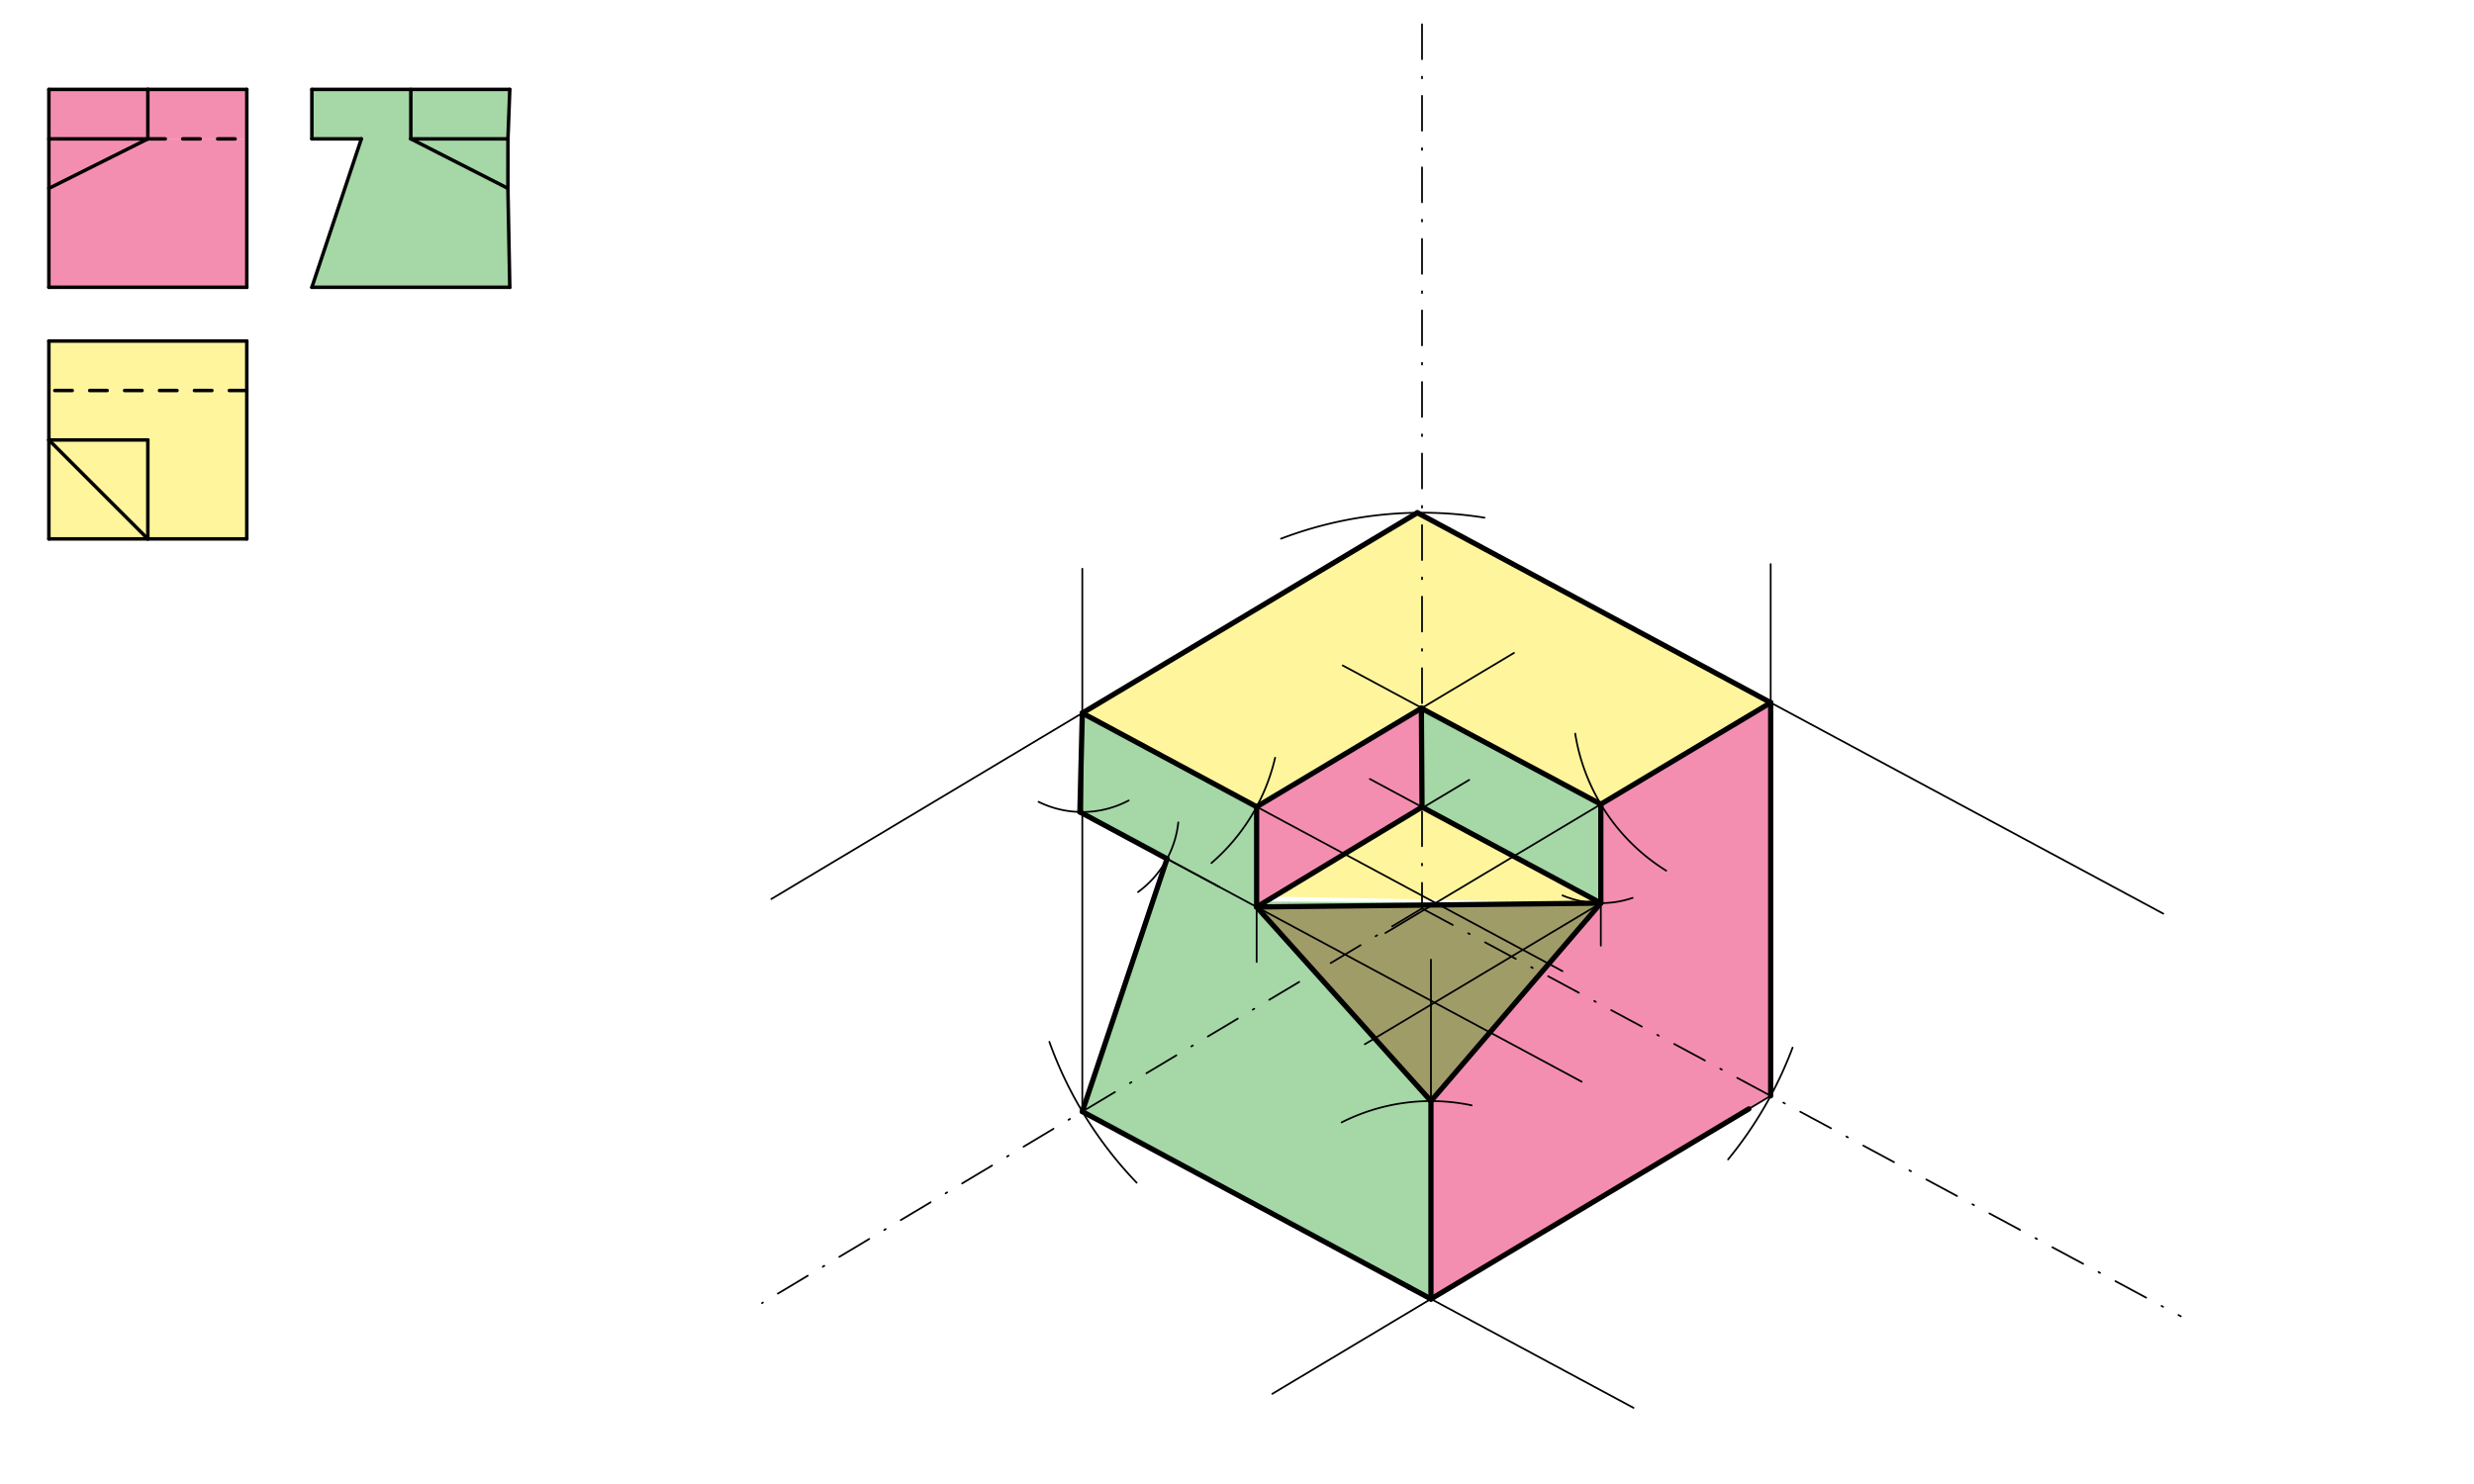 <svg xmlns="http://www.w3.org/2000/svg" class="svg--1it" height="100%" preserveAspectRatio="xMidYMid meet" viewBox="0 0 1417.323 850.394" width="100%"><defs><marker id="marker-arrow" markerHeight="16" markerUnits="userSpaceOnUse" markerWidth="24" orient="auto-start-reverse" refX="24" refY="4" viewBox="0 0 24 8"><path d="M 0 0 L 24 4 L 0 8 z" stroke="inherit"></path></marker></defs><g class="aux-layer--1FB"></g><g class="main-layer--3Vd"><g class="element--2qn"><g fill="#FFEB3B" opacity="0.5"><path d="M 28 195.433 L 28 223.78 L 141.386 223.78 L 141.386 195.433 L 28 195.433 Z" stroke="none"></path></g></g><g class="element--2qn"><g fill="#FFEB3B" opacity="0.5"><path d="M 28 223.78 L 28 252.126 L 84.693 252.126 L 84.693 308.819 L 141.386 308.819 L 141.386 223.78 L 28 223.78 Z" stroke="none"></path></g></g><g class="element--2qn"><g fill="#FFEB3B" opacity="0.5"><path d="M 28 252.126 L 84.693 308.819 L 84.693 252.126 L 28 252.126 Z" stroke="none"></path></g></g><g class="element--2qn"><g fill="#FFEB3B" opacity="0.5"><path d="M 28 252.126 L 28 308.819 L 84.693 308.819 L 28 252.126 Z" stroke="none"></path></g></g><g class="element--2qn"><g fill="#FFEB3B" opacity="0.5"><path d="M 620.044 408.62 L 719.911 462.312 L 814.287 405.871 L 917.09 460.838 L 1014.401 402.641 L 811.999 293.822 L 620.044 408.62 Z" stroke="none"></path></g></g><g class="element--2qn"><g fill="#FFEB3B" opacity="0.5"><path d="M 814.667 462.464 L 729.778 513.774 L 917.09 517.531 L 814.667 462.464 Z" stroke="none"></path></g></g><g class="element--2qn"><g fill="#FFEB3B" opacity="0.5"><path d="M 719.911 519.738 L 819.778 630.971 L 917.09 517.531 L 719.911 519.738 Z" stroke="none"></path></g></g><g class="element--2qn"><g fill="#E91E63" opacity="0.5"><path d="M 28 51.244 L 28 79.591 L 84.693 79.591 L 84.693 51.244 L 28 51.244 Z" stroke="none"></path></g></g><g class="element--2qn"><g fill="#E91E63" opacity="0.5"><path d="M 84.693 51.244 L 84.693 79.591 L 141.386 79.591 L 141.386 51.244 L 84.693 51.244 Z" stroke="none"></path></g></g><g class="element--2qn"><g fill="#E91E63" opacity="0.5"><path d="M 28 79.591 L 28 107.937 L 84.693 79.591 L 28 79.591 Z" stroke="none"></path></g></g><g class="element--2qn"><g fill="#E91E63" opacity="0.5"><path d="M 84.693 79.591 L 141.386 79.591 L 141.386 164.63 L 28 164.63 L 28 107.937 L 84.693 79.591 Z" stroke="none"></path></g></g><g class="element--2qn"><g fill="#E91E63" opacity="0.5"><path d="M 1014.401 402.641 L 917.09 460.838 L 917.09 517.531 L 819.778 630.971 L 819.778 744.357 L 1014.401 627.963 L 1014.401 402.641 Z" stroke="none"></path></g></g><g class="element--2qn"><g fill="#E91E63" opacity="0.5"><path d="M 719.911 519.738 L 917.09 517.531 L 819.778 630.971 L 719.911 519.738 Z" stroke="none"></path></g></g><g class="element--2qn"><g fill="#E91E63" opacity="0.5"><path d="M 719.911 519.738 L 814.667 462.464 L 814.287 405.871 L 719.911 462.312 L 719.911 519.738 Z" stroke="none"></path></g></g><g class="element--2qn"><g fill="#4CAF50" opacity="0.5"><path d="M 178.667 51.244 L 178.667 79.571 L 207.013 79.571 L 178.667 164.63 L 292.052 164.63 L 290.972 107.927 L 235.36 79.571 L 235.36 51.244 L 178.667 51.244 Z" stroke="none"></path></g></g><g class="element--2qn"><g fill="#4CAF50" opacity="0.5"><path d="M 235.36 51.244 L 235.36 79.571 L 290.995 79.571 L 292.052 51.244 L 235.36 51.244 Z" stroke="none"></path></g></g><g class="element--2qn"><g fill="#4CAF50" opacity="0.5"><path d="M 235.36 79.571 L 290.972 107.927 L 290.995 79.571 L 290.995 79.571 L 235.36 79.571 Z" stroke="none"></path></g></g><g class="element--2qn"><g fill="#4CAF50" opacity="0.5"><path d="M 620.044 408.62 L 618.649 465.296 L 668.583 492.142 L 620.044 636.971 L 819.778 744.357 L 819.778 630.971 L 719.911 519.738 L 719.911 462.312 L 620.044 408.62 Z" stroke="none"></path></g></g><g class="element--2qn"><g fill="#4CAF50" opacity="0.5"><path d="M 719.911 519.738 L 819.778 630.971 L 917.09 517.531 L 718.667 516.578 Z" stroke="none"></path></g></g><g class="element--2qn"><g fill="#4CAF50" opacity="0.5"><path d="M 814.287 405.871 L 814.667 462.464 L 917.09 517.531 L 917.09 460.838 L 814.287 405.871 Z" stroke="none"></path></g></g><g class="element--2qn"><line stroke="#000000" stroke-dasharray="none" stroke-linecap="round" stroke-width="2" x1="84.693" x2="28" y1="51.244" y2="51.244"></line></g><g class="element--2qn"><line stroke="#000000" stroke-dasharray="none" stroke-linecap="round" stroke-width="2" x1="84.693" x2="141.386" y1="51.244" y2="51.244"></line></g><g class="element--2qn"><line stroke="#000000" stroke-dasharray="none" stroke-linecap="round" stroke-width="2" x1="141.386" x2="141.386" y1="51.244" y2="164.63"></line></g><g class="element--2qn"><line stroke="#000000" stroke-dasharray="none" stroke-linecap="round" stroke-width="2" x1="141.386" x2="28" y1="164.63" y2="164.63"></line></g><g class="element--2qn"><line stroke="#000000" stroke-dasharray="none" stroke-linecap="round" stroke-width="2" x1="28" x2="28" y1="164.63" y2="51.244"></line></g><g class="element--2qn"><line stroke="#000000" stroke-dasharray="none" stroke-linecap="round" stroke-width="2" x1="84.693" x2="84.693" y1="51.244" y2="79.591"></line></g><g class="element--2qn"><line stroke="#000000" stroke-dasharray="none" stroke-linecap="round" stroke-width="2" x1="84.693" x2="28" y1="79.591" y2="79.591"></line></g><g class="element--2qn"><line stroke="#000000" stroke-dasharray="none" stroke-linecap="round" stroke-width="2" x1="84.693" x2="28" y1="79.591" y2="107.937"></line></g><g class="element--2qn"><line stroke="#000000" stroke-dasharray="10" stroke-linecap="round" stroke-width="2" x1="84.693" x2="141.386" y1="79.591" y2="79.591"></line></g><g class="element--2qn"><line stroke="#000000" stroke-dasharray="none" stroke-linecap="round" stroke-width="2" x1="178.667" x2="178.667" y1="51.244" y2="79.571"></line></g><g class="element--2qn"><line stroke="#000000" stroke-dasharray="none" stroke-linecap="round" stroke-width="2" x1="178.667" x2="207.013" y1="79.571" y2="79.571"></line></g><g class="element--2qn"><line stroke="#000000" stroke-dasharray="none" stroke-linecap="round" stroke-width="2" x1="207.013" x2="178.667" y1="79.571" y2="164.63"></line></g><g class="element--2qn"><line stroke="#000000" stroke-dasharray="none" stroke-linecap="round" stroke-width="2" x1="178.667" x2="292.052" y1="164.63" y2="164.63"></line></g><g class="element--2qn"><line stroke="#000000" stroke-dasharray="none" stroke-linecap="round" stroke-width="2" x1="292.052" x2="290.971" y1="164.63" y2="107.925"></line></g><g class="element--2qn"><line stroke="#000000" stroke-dasharray="none" stroke-linecap="round" stroke-width="2" x1="290.972" x2="290.995" y1="107.927" y2="79.571"></line></g><g class="element--2qn"><line stroke="#000000" stroke-dasharray="none" stroke-linecap="round" stroke-width="2" x1="290.995" x2="292.052" y1="79.571" y2="51.244"></line></g><g class="element--2qn"><line stroke="#000000" stroke-dasharray="none" stroke-linecap="round" stroke-width="2" x1="292.052" x2="178.667" y1="51.244" y2="51.244"></line></g><g class="element--2qn"><line stroke="#000000" stroke-dasharray="none" stroke-linecap="round" stroke-width="2" x1="235.36" x2="235.36" y1="51.244" y2="79.571"></line></g><g class="element--2qn"><line stroke="#000000" stroke-dasharray="none" stroke-linecap="round" stroke-width="2" x1="235.36" x2="290.995" y1="79.571" y2="79.571"></line></g><g class="element--2qn"><line stroke="#000000" stroke-dasharray="none" stroke-linecap="round" stroke-width="2" x1="235.36" x2="290.972" y1="79.571" y2="107.927"></line></g><g class="element--2qn"><line stroke="#000000" stroke-dasharray="none" stroke-linecap="round" stroke-width="2" x1="28" x2="141.386" y1="195.433" y2="195.433"></line></g><g class="element--2qn"><line stroke="#000000" stroke-dasharray="none" stroke-linecap="round" stroke-width="2" x1="141.386" x2="141.386" y1="195.433" y2="308.819"></line></g><g class="element--2qn"><line stroke="#000000" stroke-dasharray="none" stroke-linecap="round" stroke-width="2" x1="141.386" x2="28" y1="308.819" y2="308.819"></line></g><g class="element--2qn"><line stroke="#000000" stroke-dasharray="none" stroke-linecap="round" stroke-width="2" x1="28" x2="28" y1="308.819" y2="195.433"></line></g><g class="element--2qn"><line stroke="#000000" stroke-dasharray="none" stroke-linecap="round" stroke-width="2" x1="28" x2="84.693" y1="252.126" y2="308.819"></line></g><g class="element--2qn"><line stroke="#000000" stroke-dasharray="none" stroke-linecap="round" stroke-width="2" x1="84.693" x2="84.693" y1="308.819" y2="252.126"></line></g><g class="element--2qn"><line stroke="#000000" stroke-dasharray="none" stroke-linecap="round" stroke-width="2" x1="84.693" x2="28" y1="252.126" y2="252.126"></line></g><g class="element--2qn"><line stroke="#000000" stroke-dasharray="10" stroke-linecap="round" stroke-width="2" x1="141.386" x2="28" y1="223.78" y2="223.78"></line></g><g class="element--2qn"><line stroke="#000000" stroke-dasharray="20, 10, 1, 10" stroke-linecap="round" stroke-width="1" x1="814.667" x2="814.667" y1="13.911" y2="520.578"></line></g><g class="element--2qn"><line stroke="#000000" stroke-dasharray="20, 10, 1, 10" stroke-linecap="round" stroke-width="1" x1="814.667" x2="1249.36" y1="520.578" y2="754.287"></line></g><g class="element--2qn"><line stroke="#000000" stroke-dasharray="20, 10, 1, 10" stroke-linecap="round" stroke-width="1" x1="814.667" x2="436.516" y1="520.578" y2="746.73"></line></g><g class="element--2qn"><path d="M 850.443 296.646 A 226.772 226.772 0 0 0 733.882 308.683" fill="none" stroke="#000000" stroke-dasharray="none" stroke-linecap="round" stroke-width="1"></path></g><g class="element--2qn"><path d="M 651.172 677.723 A 226.772 226.772 0 0 1 601.166 597.016" fill="none" stroke="#000000" stroke-dasharray="none" stroke-linecap="round" stroke-width="1"></path></g><g class="element--2qn"><path d="M 1026.951 600.331 A 226.772 226.772 0 0 1 989.995 664.402" fill="none" stroke="#000000" stroke-dasharray="none" stroke-linecap="round" stroke-width="1"></path></g><g class="element--2qn"><line stroke="#000000" stroke-dasharray="none" stroke-linecap="round" stroke-width="1" x1="620.044" x2="935.823" y1="636.971" y2="806.747"></line></g><g class="element--2qn"><line stroke="#000000" stroke-dasharray="none" stroke-linecap="round" stroke-width="1" x1="1014.401" x2="728.877" y1="627.963" y2="798.72"></line></g><g class="element--2qn"><line stroke="#000000" stroke-dasharray="none" stroke-linecap="round" stroke-width="1" x1="811.97" x2="441.878" y1="293.839" y2="515.172"></line></g><g class="element--2qn"><line stroke="#000000" stroke-dasharray="none" stroke-linecap="round" stroke-width="1" x1="811.999" x2="1239.302" y1="293.822" y2="523.557"></line></g><g class="element--2qn"><line stroke="#000000" stroke-dasharray="none" stroke-linecap="round" stroke-width="1" x1="620.044" x2="620.044" y1="636.971" y2="325.911"></line></g><g class="element--2qn"><line stroke="#000000" stroke-dasharray="none" stroke-linecap="round" stroke-width="1" x1="1014.401" x2="1014.401" y1="627.963" y2="323.244"></line></g><g class="element--2qn"><line stroke="#000000" stroke-dasharray="none" stroke-linecap="round" stroke-width="1" x1="1014.401" x2="793.67" y1="402.641" y2="534.649"></line></g><g class="element--2qn"><line stroke="#000000" stroke-dasharray="none" stroke-linecap="round" stroke-width="1" x1="620.044" x2="895.129" y1="408.62" y2="556.517"></line></g><g class="element--2qn"><path d="M 730.498 434.237 A 113.386 113.386 0 0 1 694.01 494.558" fill="none" stroke="#000000" stroke-dasharray="none" stroke-linecap="round" stroke-width="1"></path></g><g class="element--2qn"><path d="M 902.413 420.391 A 113.386 113.386 0 0 0 954.535 498.935" fill="none" stroke="#000000" stroke-dasharray="none" stroke-linecap="round" stroke-width="1"></path></g><g class="element--2qn"><path d="M 646.604 458.706 A 56.693 56.693 0 0 1 594.965 459.464" fill="none" stroke="#000000" stroke-dasharray="none" stroke-linecap="round" stroke-width="1"></path></g><g class="element--2qn"><line stroke="#000000" stroke-dasharray="none" stroke-linecap="round" stroke-width="1" x1="618.421" x2="698.453" y1="465.173" y2="508.202"></line></g><g class="element--2qn"><path d="M 675.025 471.282 A 56.693 56.693 0 0 1 651.951 511.177" fill="none" stroke="#000000" stroke-dasharray="none" stroke-linecap="round" stroke-width="1"></path></g><g class="element--2qn"><line stroke="#000000" stroke-dasharray="none" stroke-linecap="round" stroke-width="1" x1="668.583" x2="620.044" y1="492.142" y2="636.971"></line></g><g class="element--2qn"><line stroke="#000000" stroke-dasharray="none" stroke-linecap="round" stroke-width="1" x1="719.911" x2="867.341" y1="462.312" y2="374.143"></line></g><g class="element--2qn"><line stroke="#000000" stroke-dasharray="none" stroke-linecap="round" stroke-width="1" x1="917.09" x2="769.225" y1="460.838" y2="381.34"></line></g><g class="element--2qn"><line stroke="#000000" stroke-dasharray="none" stroke-linecap="round" stroke-width="1" x1="917.09" x2="917.09" y1="460.838" y2="541.911"></line></g><g class="element--2qn"><line stroke="#000000" stroke-dasharray="none" stroke-linecap="round" stroke-width="1" x1="719.911" x2="719.911" y1="462.312" y2="551.244"></line></g><g class="element--2qn"><line stroke="#000000" stroke-dasharray="none" stroke-linecap="round" stroke-width="1" x1="668.583" x2="906.135" y1="492.142" y2="619.86"></line></g><g class="element--2qn"><path d="M 935.304 514.525 A 56.693 56.693 0 0 1 895.137 513.108" fill="none" stroke="#000000" stroke-dasharray="none" stroke-linecap="round" stroke-width="1"></path></g><g class="element--2qn"><line stroke="#000000" stroke-dasharray="none" stroke-linecap="round" stroke-width="1" x1="917.09" x2="781.882" y1="517.531" y2="598.392"></line></g><g class="element--2qn"><line stroke="#000000" stroke-dasharray="none" stroke-linecap="round" stroke-width="1" x1="719.911" x2="841.684" y1="519.738" y2="446.913"></line></g><g class="element--2qn"><line stroke="#000000" stroke-dasharray="none" stroke-linecap="round" stroke-width="1" x1="917.09" x2="784.762" y1="517.531" y2="446.386"></line></g><g class="element--2qn"><line stroke="#000000" stroke-dasharray="none" stroke-linecap="round" stroke-width="1" x1="819.778" x2="819.778" y1="744.357" y2="549.911"></line></g><g class="element--2qn"><path d="M 843.124 633.4 A 113.386 113.386 0 0 0 768.62 643.168" fill="none" stroke="#000000" stroke-dasharray="none" stroke-linecap="round" stroke-width="1"></path></g><g class="element--2qn"><line stroke="#000000" stroke-dasharray="none" stroke-linecap="round" stroke-width="3" x1="620.044" x2="668.583" y1="636.971" y2="492.142"></line></g><g class="element--2qn"><line stroke="#000000" stroke-dasharray="none" stroke-linecap="round" stroke-width="3" x1="668.583" x2="618.649" y1="492.142" y2="465.296"></line></g><g class="element--2qn"><line stroke="#000000" stroke-dasharray="none" stroke-linecap="round" stroke-width="3" x1="618.649" x2="620.044" y1="465.296" y2="408.62"></line></g><g class="element--2qn"><line stroke="#000000" stroke-dasharray="none" stroke-linecap="round" stroke-width="3" x1="620.044" x2="811.999" y1="408.62" y2="293.822"></line></g><g class="element--2qn"><line stroke="#000000" stroke-dasharray="none" stroke-linecap="round" stroke-width="3" x1="811.999" x2="1014.401" y1="293.822" y2="402.641"></line></g><g class="element--2qn"><line stroke="#000000" stroke-dasharray="none" stroke-linecap="round" stroke-width="3" x1="1014.401" x2="1014.401" y1="402.641" y2="627.963"></line></g><g class="element--2qn"><line stroke="#000000" stroke-dasharray="none" stroke-linecap="round" stroke-width="3" x1="1001.929" x2="819.778" y1="635.422" y2="744.357"></line></g><g class="element--2qn"><line stroke="#000000" stroke-dasharray="none" stroke-linecap="round" stroke-width="3" x1="807.397" x2="620.044" y1="737.7" y2="636.971"></line></g><g class="element--2qn"><line stroke="#000000" stroke-dasharray="none" stroke-linecap="round" stroke-width="3" x1="807.397" x2="819.778" y1="737.7" y2="744.357"></line></g><g class="element--2qn"><line stroke="#000000" stroke-dasharray="none" stroke-linecap="round" stroke-width="3" x1="819.778" x2="819.778" y1="744.357" y2="630.971"></line></g><g class="element--2qn"><line stroke="#000000" stroke-dasharray="none" stroke-linecap="round" stroke-width="3" x1="819.778" x2="917.09" y1="630.971" y2="517.531"></line></g><g class="element--2qn"><line stroke="#000000" stroke-dasharray="none" stroke-linecap="round" stroke-width="3" x1="819.778" x2="719.911" y1="630.971" y2="519.738"></line></g><g class="element--2qn"><line stroke="#000000" stroke-dasharray="none" stroke-linecap="round" stroke-width="3" x1="719.911" x2="917.09" y1="519.738" y2="517.531"></line></g><g class="element--2qn"><line stroke="#000000" stroke-dasharray="none" stroke-linecap="round" stroke-width="3" x1="917.09" x2="815.2" y1="517.531" y2="462.751"></line></g><g class="element--2qn"><line stroke="#000000" stroke-dasharray="none" stroke-linecap="round" stroke-width="3" x1="814.667" x2="719.911" y1="462.464" y2="519.738"></line></g><g class="element--2qn"><line stroke="#000000" stroke-dasharray="none" stroke-linecap="round" stroke-width="3" x1="719.911" x2="719.911" y1="519.738" y2="462.312"></line></g><g class="element--2qn"><line stroke="#000000" stroke-dasharray="none" stroke-linecap="round" stroke-width="3" x1="719.911" x2="814.555" y1="462.312" y2="405.711"></line></g><g class="element--2qn"><line stroke="#000000" stroke-dasharray="none" stroke-linecap="round" stroke-width="3" x1="814.287" x2="917.09" y1="405.871" y2="460.838"></line></g><g class="element--2qn"><line stroke="#000000" stroke-dasharray="none" stroke-linecap="round" stroke-width="3" x1="917.09" x2="917.09" y1="460.838" y2="517.531"></line></g><g class="element--2qn"><line stroke="#000000" stroke-dasharray="none" stroke-linecap="round" stroke-width="3" x1="917.09" x2="1014.401" y1="460.838" y2="402.641"></line></g><g class="element--2qn"><line stroke="#000000" stroke-dasharray="none" stroke-linecap="round" stroke-width="3" x1="719.911" x2="620.044" y1="462.312" y2="408.62"></line></g><g class="element--2qn"><line stroke="#000000" stroke-dasharray="none" stroke-linecap="round" stroke-width="3" x1="814.287" x2="814.667" y1="405.871" y2="462.464"></line></g></g><g class="snaps-layer--2PT"></g><g class="temp-layer--rAP"></g></svg>